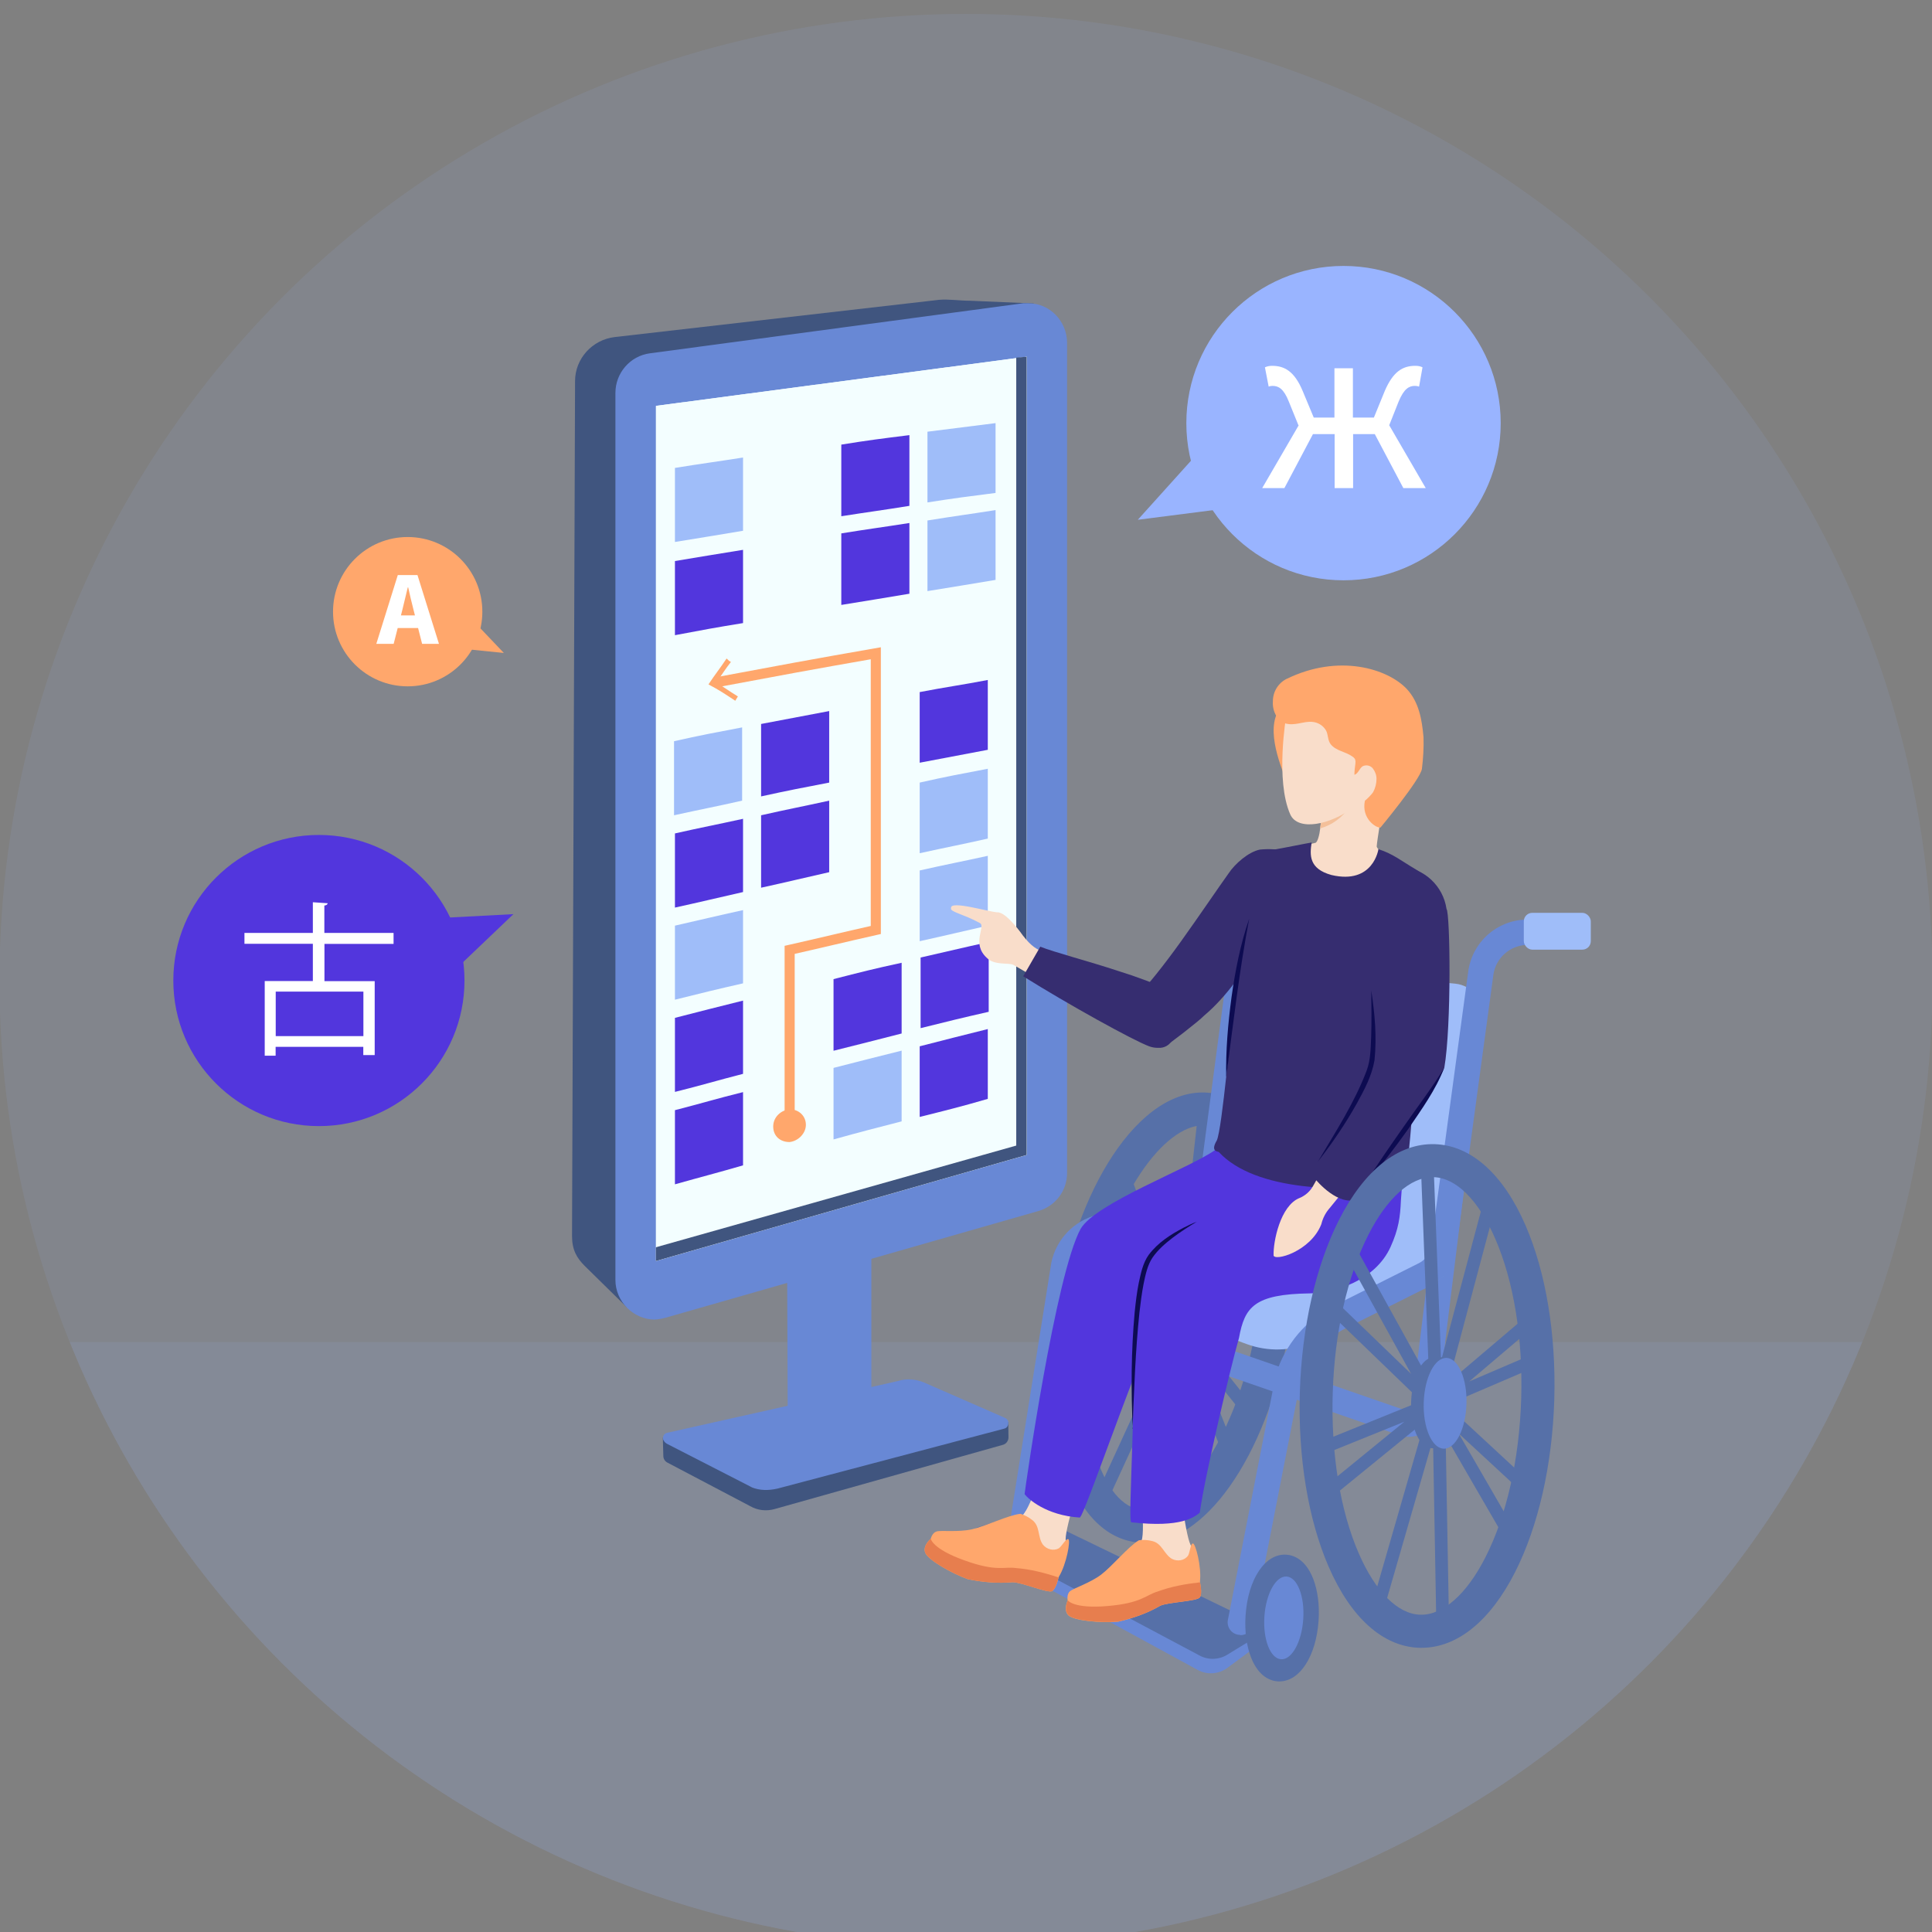 <?xml version="1.0" encoding="UTF-8"?>
<svg id="Calque_1" data-name="Calque 1" xmlns="http://www.w3.org/2000/svg" xmlns:xlink="http://www.w3.org/1999/xlink" viewBox="0 0 191.5 191.5">
  <rect x="0" y="0" width="191.5" height="191.5" fill="#808080" stroke="none"/>
  <defs>
    <style>
      .cls-1 {
        fill: #ffa76c;
      }

      .cls-1, .cls-2, .cls-3, .cls-4, .cls-5, .cls-6, .cls-7, .cls-8, .cls-9, .cls-10, .cls-11, .cls-12, .cls-13, .cls-14, .cls-15, .cls-16 {
        stroke-width: 0px;
      }

      .cls-2 {
        fill: #40557f;
      }

      .cls-3 {
        fill: #f4c09a;
      }

      .cls-4 {
        fill: #0d0b51;
      }

      .cls-5 {
        fill: #6888d5;
      }

      .cls-6 {
        fill: #f9ddca;
      }

      .cls-7, .cls-17 {
        fill: none;
      }

      .cls-8 {
        fill: #5236dd;
      }

      .cls-9 {
        fill: #9fbdf9;
      }

      .cls-10 {
        fill: #5670a8;
      }

      .cls-11, .cls-12 {
        fill: #99b4ff;
      }

      .cls-18 {
        clip-path: url(#clippath);
      }

      .cls-17 {
        stroke: #ffa76c;
        stroke-miterlimit: 10;
      }

      .cls-12 {
        isolation: isolate;
        opacity: .1;
      }

      .cls-13 {
        fill: #e77e4e;
      }

      .cls-14 {
        fill: #f3feff;
      }

      .cls-15 {
        fill: #fff;
      }

      .cls-16 {
        fill: #362d70;
      }
    </style>
    <clipPath id="clippath">
      <circle class="cls-7" cx="95.75" cy="97.18" r="95.8"/>
    </clipPath>
  </defs>
  <g class="cls-18">
    <rect id="Rectangle_1024" data-name="Rectangle 1024" class="cls-12" x="-12.55" y="-9.12" width="215.8" height="212.5"/>
    <rect id="Rectangle_1024-2" data-name="Rectangle 1024" class="cls-12" x="-12.55" y="133.03" width="215.8" height="212.5"/>
  </g>
  <g>
    <path class="cls-2" d="M65.7,142.51l.05,1.81c0,.27.15.51.38.64l8.23,4.33c.73.42,1.6.52,2.41.29l22.64-6.37c.33-.09.55-.4.55-.74l-.02-1.51-34.25,1.54Z"/>
    <g id="Groupe_1789" data-name="Groupe 1789">
      <g id="Groupe_1788" data-name="Groupe 1788">
        <path id="Tracé_4205" data-name="Tracé 4205" class="cls-5" d="M74.5,147.41l-8.43-4.32c-.2-.13-.27-.27-.34-.4-.07-.27.07-.61.4-.67l22.87-5.13c.81-.27,1.75-.2,2.56.13l8.03,3.51c.2.07.27.2.34.34.07.34-.07.67-.4.74l-22.47,5.94c-.88.2-1.75.2-2.56-.13Z"/>
        <path id="Tracé_4206" data-name="Tracé 4206" class="cls-5" d="M78,118.32h8.37v22.22s-.09,2.65-3.42,2.48c-3.76-.17-4.87-2.48-4.87-2.48l-.09-22.22Z"/>
        <path id="Tracé_4207" data-name="Tracé 4207" class="cls-2" d="M62.13,129.58l-4.18-4.11c-.78-.78-1.25-1.58-1.25-2.95l.3-84.75c0-2.22,1.71-4.1,3.93-4.36l32.14-3.69c.94-.09,2.02.09,3.11.09l6.28.27-40.34,99.5Z"/>
        <path id="Tracé_4208" data-name="Tracé 4208" class="cls-5" d="M64.93,130.8h0c-2.14,0-3.93-1.79-3.93-3.93V38.95c0-1.97,1.45-3.67,3.42-3.93l37-4.96h.51c2.14,0,3.84,1.79,3.84,3.93v82.28c0,1.71-1.11,3.25-2.82,3.76l-37,10.59c-.34.09-.77.17-1.03.17Z"/>
        <path id="Tracé_4209" data-name="Tracé 4209" class="cls-14" d="M65.02,40.23l36.74-4.87v79.12s-36.74,10.51-36.74,10.51V40.23Z"/>
        <path id="Tracé_4210" data-name="Tracé 4210" class="cls-14" d="M65.02,40.23l36.74-4.87v79.12s-36.74,10.51-36.74,10.51V40.23Z"/>
        <path id="Tracé_4211" data-name="Tracé 4211" class="cls-2" d="M65.02,124.99l36.74-10.51V35.36s-1.03.09-1.03.09v78.1s-35.72,10.08-35.72,10.08v1.37Z"/>
      </g>
    </g>
    <g>
      <path class="cls-8" d="M91.25,94.91c2.65-.6,4.02-.94,6.75-1.54,0,2.73,0,4.19,0,6.92-2.65.6-4.02.94-6.75,1.62,0-2.82,0-4.19,0-7.01Z"/>
      <path class="cls-8" d="M82.62,97.05c2.65-.68,4.02-1.03,6.75-1.62v7.01c-2.65.68-4.02,1.03-6.75,1.71,0-2.82,0-4.27,0-7.09Z"/>
      <path class="cls-8" d="M91.16,103.71c2.65-.68,4.02-1.03,6.75-1.71,0,2.73,0,4.19,0,6.92-2.65.77-4.02,1.11-6.75,1.79,0-2.82,0-4.19,0-7.01Z"/>
      <path class="cls-9" d="M82.62,105.85c2.65-.68,4.02-1.03,6.75-1.71v7.01c-2.65.68-4.02,1.03-6.75,1.79,0-2.82,0-4.27,0-7.09Z"/>
      <path class="cls-8" d="M75.44,71.76c2.65-.51,4.02-.77,6.75-1.28,0,2.82,0,4.27,0,7.09-2.65.51-4.02.77-6.75,1.37,0-2.82,0-4.27,0-7.18Z"/>
      <path class="cls-9" d="M66.81,73.47c2.65-.6,4.02-.85,6.75-1.37,0,2.91,0,4.36,0,7.26-2.65.6-4.02.85-6.75,1.45v-7.35Z"/>
      <path class="cls-8" d="M75.44,80.81c2.65-.6,4.02-.85,6.75-1.45v7.09c-2.65.6-4.02.94-6.75,1.54v-7.18Z"/>
      <path class="cls-8" d="M66.9,82.61c2.65-.6,4.02-.85,6.75-1.45,0,2.91,0,4.36,0,7.26-2.65.6-4.02.94-6.75,1.54,0-2.99,0-4.44,0-7.35Z"/>
      <path class="cls-9" d="M91.93,42.79c2.65-.34,4.02-.51,6.75-.85,0,2.73,0,4.19,0,6.92-2.65.34-4.02.51-6.75.94,0-2.73,0-4.19,0-7.01Z"/>
      <path class="cls-8" d="M83.39,44.07c2.65-.43,4.02-.6,6.75-.94,0,2.82,0,4.19,0,7.01-2.65.43-4.02.6-6.75,1.03,0-2.82,0-4.27,0-7.09Z"/>
      <path class="cls-9" d="M91.93,51.59c2.65-.43,4.02-.6,6.75-1.03,0,2.73,0,4.19,0,6.92-2.65.43-4.02.68-6.75,1.11,0-2.82,0-4.19,0-7.01Z"/>
      <path class="cls-8" d="M83.39,52.87c2.65-.43,4.02-.6,6.75-1.03,0,2.82,0,4.19,0,7.01-2.65.43-4.02.68-6.75,1.11,0-2.82,0-4.27,0-7.09Z"/>
      <path class="cls-8" d="M66.9,100.89c2.65-.68,4.02-1.03,6.75-1.71,0,2.91,0,4.36,0,7.26-2.65.68-4.02,1.11-6.75,1.79,0-2.99,0-4.44,0-7.35Z"/>
      <path class="cls-8" d="M66.9,110.04c2.65-.68,4.02-1.11,6.75-1.79,0,2.91,0,4.36,0,7.26-2.65.77-4.02,1.11-6.75,1.88,0-2.99,0-4.44,0-7.35Z"/>
      <path class="cls-9" d="M91.16,77.57c2.65-.6,4.02-.85,6.75-1.37,0,2.73,0,4.19,0,6.92-2.65.6-4.02.85-6.75,1.45,0-2.82,0-4.19,0-7.01Z"/>
      <path class="cls-9" d="M91.16,86.28c2.65-.6,4.02-.85,6.75-1.45,0,2.73,0,4.19,0,6.92-2.65.6-4.02.94-6.75,1.54,0-2.82,0-4.19,0-7.01Z"/>
      <path class="cls-8" d="M91.16,68.6c2.65-.51,4.02-.68,6.75-1.2,0,2.73,0,4.19,0,6.92-2.65.51-4.02.77-6.75,1.28,0-2.82,0-4.27,0-7.01Z"/>
      <path class="cls-9" d="M66.9,91.75c2.65-.6,4.02-.94,6.75-1.54,0,2.91,0,4.36,0,7.26-2.65.6-4.02.94-6.75,1.62,0-2.91,0-4.44,0-7.35Z"/>
      <path class="cls-9" d="M66.9,46.38c2.65-.43,4.02-.6,6.75-1.03,0,2.91,0,4.36,0,7.26-2.65.43-4.02.68-6.75,1.11,0-2.91,0-4.36,0-7.35Z"/>
      <path class="cls-8" d="M66.9,55.61c2.65-.43,4.02-.68,6.75-1.11v7.26c-2.65.43-4.02.68-6.75,1.2,0-2.99,0-4.44,0-7.35Z"/>
      <g>
        <path class="cls-17" d="M70.83,67.66c6.41-1.2,9.57-1.79,15.98-2.91v27.43c-3.42.77-5.13,1.2-8.54,1.97,0,7.01,0,10.51,0,17.52"/>
        <path class="cls-1" d="M78.26,109.95c.94,0,1.62.68,1.62,1.54s-.77,1.62-1.62,1.71c-.94,0-1.62-.6-1.62-1.54s.77-1.62,1.62-1.71Z"/>
        <path class="cls-1" d="M70.23,67.83c.68-1.03,1.11-1.54,1.79-2.56.17.17.26.26.43.34-.6.77-.85,1.2-1.45,2.05.85.51,1.28.85,2.14,1.37-.09.17-.17.26-.26.43-1.03-.68-1.54-1.03-2.65-1.62Z"/>
      </g>
    </g>
  </g>
  <circle class="cls-7" cx="95.75" cy="95.78" r="95.8"/>
  <g>
    <g>
      <path class="cls-10" d="M117.05,131.97c-.05,0-.11,0-.16-.02-.3-.08-.5-.37-.46-.68l2.38-21.42,1.25.14-1.92,17.27,5.86-13.48,1.15.5-7.52,17.31c-.1.23-.33.38-.58.38Z"/>
      <path class="cls-10" d="M115.1,152.51l-1.25-.16,2.3-17.46-6.22,13.55-1.14-.52,7.96-17.34c.13-.28.45-.43.75-.34.3.09.49.38.45.69l-2.85,21.6Z"/>
      <path class="cls-10" d="M116.74,132c-.25,0-.48-.15-.58-.38-.12-.29-.02-.62.25-.78l9.97-6.18.66,1.07-6.42,3.98,5.91-1.55.32,1.22-9.94,2.61c-.05.01-.11.02-.16.02Z"/>
      <path class="cls-10" d="M106.41,138.43l-.64-1.08,7.8-4.62-7.13,1.71-.29-1.22,11.18-2.69c.3-.07.61.09.73.37s0,.62-.26.78l-11.39,6.75Z"/>
      <path class="cls-10" d="M121.23,144.19l-5.09-12.91c-.11-.29,0-.62.27-.77.27-.16.61-.09.81.15l7.04,8.8-.98.79-4.43-5.54,3.56,9.03-1.17.46Z"/>
      <path class="cls-10" d="M117.04,132.4c-.19,0-.38-.09-.5-.25l-8.2-10.69,1-.77,5.66,7.38-4.35-11.72,1.18-.44,5.8,15.63c.11.29-.01.62-.29.77-.1.05-.2.08-.3.08Z"/>
      <path class="cls-10" d="M113.43,152.92c-.39,0-.77-.03-1.15-.1-3.25-.59-5.75-3.6-7.05-8.47-1.19-4.45-1.27-10.06-.22-15.8s3.09-10.96,5.76-14.71c2.93-4.1,6.33-6.04,9.58-5.45,3.25.59,5.75,3.6,7.05,8.47,1.19,4.45,1.27,10.06.22,15.8h0c-1.04,5.74-3.09,10.96-5.76,14.71-2.58,3.62-5.53,5.56-8.42,5.56ZM119.23,111.55c-3.8,0-9.07,6.89-11.01,17.58-2.03,11.2.81,19.78,4.64,20.47,3.82.69,9.51-6.33,11.54-17.53,2.03-11.2-.81-19.78-4.64-20.47-.17-.03-.35-.05-.53-.05ZM126.01,132.36h0,0Z"/>
      <path class="cls-10" d="M118.57,131.61c-.28,1.54-.26,3.19-.98,3.75-.31.24-1.3-.06-1.61-.11-1.03-.19-1.55-2.12-1.15-4.31s1.56-3.82,2.59-3.63c.42.08,1.46.07,1.68.62.32.81-.29,2.39-.53,3.69Z"/>
      <ellipse class="cls-5" cx="117.8" cy="131.47" rx="4.04" ry="1.9" transform="translate(-32.6 223.9) rotate(-79.71)"/>
    </g>
    <path class="cls-5" d="M139.65,142.42c-.3,0-.61-.05-.91-.15l-20.04-6.93c-1.24-.43-2.01-1.69-1.84-2.99l3.29-24.27c.09-.69.72-1.17,1.41-1.08.69.09,1.17.73,1.08,1.41l-3.29,24.27c-.02.12.05.23.17.27l20.04,6.93c.09.03.17,0,.22-.02.05-.03.1-.08.12-.18l2.66-21.6c.08-.69.71-1.18,1.4-1.09.69.09,1.18.71,1.09,1.4l-2.66,21.6c-.1.83-.57,1.56-1.28,2.01-.45.28-.95.42-1.46.42Z"/>
    <path class="cls-5" d="M96.52,151.88l.06,1.13c.02.28.17.53.42.67l21.71,11.84c.91.5,2.02.44,2.88-.15l2.71-2.01c.21-.14.34-.37.35-.62l.07-1.15-28.21-9.71Z"/>
    <path class="cls-10" d="M124.27,162.4c.64-.4.6-1.35-.08-1.68l-22.28-10.79c-.12-.06-.25-.07-.37-.03l-4.66,1.5c-.42.14-.48.71-.09.93l22.12,11.77c.86.46,1.9.43,2.73-.08l2.63-1.61Z"/>
    <path class="cls-9" d="M120.07,117.91c-.09.72-.64,1.3-1.35,1.45l-11.7,2.19c-.89.09-1.57.82-1.61,1.71l-.1,1.98c-.04.8.46,1.53,1.21,1.79l17.07,6.2c2.08.76,4.37.7,6.41-.17l11.98-5.85c.99-.42,1.69-1.33,1.83-2.4l3.14-23.89c.22-1.7-1.01-3.25-2.71-3.42l-15.48-1.53c-.2-.02-.41-.02-.61,0l-3.12.32c-1.33.13-2.34,1.25-2.34,2.59l-2.63,19.05Z"/>
    <path class="cls-5" d="M122.94,162.05c-.08,0-.16,0-.24-.02-.68-.13-1.13-.79-.99-1.47l4.75-24.31.02-.06c.91-2.93,3-5.39,5.73-6.76l8.44-4.23c.64-.32,1.08-.94,1.18-1.65l3.7-27.25c.39-2.89,2.79-5.06,5.7-5.15l2.2-.07c.69-.02,1.28.52,1.3,1.21s-.52,1.28-1.21,1.3l-2.2.07c-1.68.06-3.07,1.31-3.3,2.98l-3.7,27.25c-.21,1.53-1.16,2.86-2.54,3.56l-8.44,4.23c-2.11,1.06-3.72,2.95-4.44,5.2l-4.72,24.18c-.12.6-.64,1.02-1.23,1.02Z"/>
    <rect class="cls-9" x="151.04" y="90.48" width="6.64" height="3.65" rx=".84" ry=".84"/>
    <path class="cls-5" d="M101.4,152c-.07,0-.13,0-.2-.02-.69-.11-1.15-.75-1.04-1.44l4.05-25.4c.49-2.3,2.21-4.11,4.49-4.71l10.1-2.67,3.23-24.39c.39-2.89,2.79-5.06,5.7-5.16l2.2-.07c.69-.02,1.28.52,1.3,1.21s-.52,1.28-1.21,1.3l-2.2.07c-1.68.06-3.07,1.31-3.3,2.98l-3.45,26.06-11.73,3.1c-1.35.36-2.36,1.42-2.66,2.77l-4.04,25.3c-.1.62-.63,1.06-1.24,1.06Z"/>
    <rect class="cls-9" x="127.55" y="87.57" width="6.64" height="3.65" rx=".84" ry=".84"/>
    <g id="Groupe_1700" data-name="Groupe 1700">
      <path id="Tracé_4226" data-name="Tracé 4226" class="cls-6" d="M103.33,94.26c-.45-.07-1.11-.45-1.94-1.53,0,0-1.63-2.35-2.53-2.3-.9-.05-4.72-1.22-4.59-.42-.16.37,1.19.57,2.85,1.48.64.33-.89,2.01.7,3.46.75.77,2.21.45,2.63.69.45.25,1.61.94,1.61.94"/>
      <path id="Tracé_3909" data-name="Tracé 3909" class="cls-6" d="M106.12,133.65c-1.59,5.54-3.28,14.4-4.24,15.85-.34.51-2.06,2.77-1.47,3.25.34.28,1.07.19,2.22-.78.79-.68,2.91-.89,3.18-1.71.12-.34-.07-.51-.06-.74.01-.47.16-.94.43-1.33.49-.74,1.05-2.26,1.32-2.69,2.23-3.62,3.69-6.92,3.69-6.92l-5.06-4.93Z"/>
      <path id="Tracé_4316" data-name="Tracé 4316" class="cls-6" d="M105.49,145.99c-.85-.17-1.61-.67-2.03-1.46.3.61-1.96,6.39-2.26,5.63l1.81,4.52,1.44.11,1.2-2.08c-.24-.58,1.47-6.51,2.14-6.82-.74.17-1.52.22-2.29.09Z"/>
      <path id="Tracé_4317" data-name="Tracé 4317" class="cls-1" d="M104.96,156.28c.77-1.27,1.16-3.59.94-3.71s-.65.69-.95.9c-.52.28-1.19.12-1.58-.37-.54-.75-.25-1.82-1.05-2.43-.33-.27-.76-.5-1.17-.62-1.19.12-3.47,1.24-4.84,1.54s-3.03.07-3.48.21-.57.72-.57.72c0,0-.83.68-.55,1.39s2.57,2.02,4.22,2.62c1.43.29,2.95.44,4.43.3.85-.02,3.52,1.12,3.93.88.41-.25.63-1.35.66-1.42Z"/>
      <path id="Tracé_4318" data-name="Tracé 4318" class="cls-13" d="M104.92,156.35c-1.36-.44-2.75-.81-4.19-.92-1.22-.18-1.9.4-5.12-.76-3.22-1.15-3.35-2.15-3.35-2.15,0,0-.83.68-.55,1.39s2.57,2.02,4.22,2.62c1.43.29,2.95.44,4.43.3.85-.02,3.52,1.12,3.93.88.41-.25.63-1.35.63-1.35Z"/>
      <path id="Tracé_4316-2" data-name="Tracé 4316" class="cls-6" d="M115.14,147.18c-.84.2-1.74.06-2.45-.48.53.43.88,6.63.29,6.06l3.52,3.36,1.35-.5.23-2.39c-.46-.43-1.37-6.54-.89-7.09-.61.46-1.29.83-2.05,1.04Z"/>
      <path id="Tracé_4317-2" data-name="Tracé 4317" class="cls-1" d="M118.94,156.76c.17-1.48-.44-3.75-.69-3.77s-.3.89-.49,1.21c-.36.48-1.03.6-1.59.32-.8-.46-.98-1.55-1.96-1.77-.41-.11-.9-.14-1.32-.08-1.03.6-2.64,2.57-3.76,3.42-1.13.84-2.73,1.33-3.08,1.64s-.22.9-.22.9c0,0-.47.97.08,1.49s3.18.77,4.93.62c1.43-.33,2.86-.82,4.15-1.57.77-.37,3.67-.44,3.94-.84.27-.4,0-1.49.01-1.57Z"/>
      <path id="Tracé_4318-2" data-name="Tracé 4318" class="cls-13" d="M118.94,156.84c-1.42.16-2.84.41-4.19.91-1.18.34-1.56,1.15-4.97,1.44s-3.94-.57-3.94-.57c0,0-.47.97.08,1.49s3.18.77,4.93.62c1.43-.33,2.86-.82,4.15-1.57.77-.37,3.67-.44,3.94-.84.27-.4,0-1.49,0-1.49Z"/>
      <path id="Tracé_3911" data-name="Tracé 3911" class="cls-8" d="M101.55,148.08c.32.47,2.14,2.13,5.47,2.34.48.03,7.46-21.03,8.83-21.14.51-.04-3.88-5.93-3.61-1.22.54,9.46-.51,22.81-.1,22.83,5,.57,6.27-.55,6.78-.95.49-3.58,3.05-14.41,3.89-17.33.56-3.07,1.52-4.33,7.02-4.41,2.42-.04,6.47-1.23,8-4.6.8-1.77.96-2.98,1.03-4.62.07-1.09.17-2.07.18-2.76-.04-1.37-.21-1.97-.22-3.11l-1.89-.67s-14.41-3.36-14.6-1.77c-.12.74-.11.23-.4.92-.46,1.16-.18.86-1.5,2.41-2.6,1.83-11.77,5.22-13.31,7.79-2.49,4.52-5.5,25.72-5.56,26.29Z"/>
      <path id="Tracé_3915" data-name="Tracé 3915" class="cls-16" d="M117.06,93.31c1.82-2.54,3.76-5.41,4.71-6.73.63-.96,1.99-2.15,3.12-2.37,1.65-.16,4.43.08,3.63,1.92-1.5,3.28-4.59,10.69-9.17,14.54-.52.55-3.55,2.89-3.84,3.01-.55.12-1.27-1.92-1.61-2.37.14-1.15-.07-2.18-.69-3.15.46-.4,2.03-2.31,3.85-4.85Z"/>
      <path id="Tracé_3917" data-name="Tracé 3917" class="cls-1" d="M130.63,70.97c1.2.62,1.61,2.12,1.84,3.45.47,2.68,1.19,4.53.25,4.82-.76.12-3.38.75-4.89-1.11-.57-1.36-2.31-5.17-1.25-7.42"/>
      <path id="Tracé_3918" data-name="Tracé 3918" class="cls-16" d="M103.1,93.83c1.36.55,4.76,1.43,7.73,2.41,1.87.58,3.71,1.27,5.5,2.07.01.07.02.15.02.23.12,1.21.14,2.44.04,3.66-.03.31-.1.61-.2.9-.27.5-.8.8-1.36.76-.32.01-.63-.04-.93-.15-1.64-.62-7.97-4.12-12.48-6.94l1.69-2.93Z"/>
      <path id="Tracé_3919" data-name="Tracé 3919" class="cls-6" d="M128.82,83.82c.53-.05,1.05-.14,1.57-.28.2-.06.4-.78.47-1.43l.12-1.02,2.3-1.04,3.96-1.25s-.77,4.63-.78,5.09,3.05,2.62,3.05,2.62l-4.73,1.95-6.56.19.61-4.83Z"/>
      <path id="Tracé_3920" data-name="Tracé 3920" class="cls-3" d="M130.99,81.09l2.29-1.03.44-.04c-.67,1.02-1.69,1.76-2.86,2.09l.12-1.02Z"/>
      <path id="Tracé_3924" data-name="Tracé 3924" class="cls-16" d="M125.64,84.33c2.17-.38,3.67-.71,4.37-.82-.19,1.22-.29,2.6,1.96,3.22,4.16.98,4.66-2.56,4.66-2.56,1.47.47,2.31,1.19,3.65,1.97.7.42,1.3.99,1.75,1.67.21.33,1.07,1.42.26,5.06-2.19,9.79-2.12,18.18-2.86,22.81-.06,1.02.07,1.58-.46,1.69-5.78.81-14.52.75-18.17-3.19-.19-.06-.81-.09-.19-1.14.54-1.17,1.42-11.62,1.81-14.26.15-2.09,2.5-13.66,3.22-14.46Z"/>
      <path id="Tracé_3925" data-name="Tracé 3925" class="cls-6" d="M131.25,70.57s7.55,4.03,7.53,4.39.76,5.73-4.63,5.07c-2.28,1.73-5.51,2.39-6.26.69-1.5-3.39-.4-9.74-.4-9.74l3.75-.41Z"/>
      <path id="Tracé_3927" data-name="Tracé 3927" class="cls-1" d="M127.56,67.28c5.11-2.49,9.95-1.03,11.88,1.01,1.2,1.29,1.5,3,1.66,4.79.03,1.05-.03,2.09-.16,3.13-.15,1.05-4.11,5.82-4.11,5.82-.44.05-1.91-.9-1.54-2.66.3-.25.57-.53.81-.84.22-.41.34-.86.34-1.33,0-.38-.14-.74-.37-1.04-.25-.3-.68-.38-1.02-.2-.32.23-.42.72-.8.84,0-.38.05-.76.1-1.13.02-.13.01-.27-.03-.4-.07-.12-.16-.22-.28-.29-.67-.48-1.62-.55-2.14-1.21-.33-.42-.22-.97-.49-1.41-.24-.38-.61-.65-1.05-.76-.88-.22-1.71.28-2.63.17-.29-.03-.56-.13-.81-.28-.53-.52-.81-1.24-.75-1.98,0-.95.53-1.81,1.38-2.23Z"/>
      <g id="Groupe_1698" data-name="Groupe 1698">
        <path id="Tracé_3928" data-name="Tracé 3928" class="cls-6" d="M141.6,107.72c.69-.6,3.09-8.26,1.1-16.41-.47-1.94-1.77-3.82-3.82-3.78-.77.86-1.16,1.99-1.08,3.14.09,3.22-.06,12.9.07,14.32,0,0,3.47-.39,3.73,2.73Z"/>
        <path id="Tracé_3929" data-name="Tracé 3929" class="cls-6" d="M126.24,124.42c-.05-1.32.66-4.91,2.56-5.67.58-.24,1.06-.66,1.36-1.21,1.72-3.05,6.8-12.11,7.53-12.51,5.42,1.09,3.11,3.9,3.11,3.9-.83,1.33-5.69,6.66-8.99,10.8-.41.46-.7,1.02-.84,1.61h0c-1.06,2.72-4.68,3.72-4.74,3.08Z"/>
      </g>
      <g id="Groupe_1699" data-name="Groupe 1699">
        <path id="Tracé_3930" data-name="Tracé 3930" class="cls-16" d="M134.41,88.43l.38,5.6s1.33,8.19,1.5,9.21c.27,1.63-6.15,13.36-6.15,13.36,0,0,1.8,2.38,3.67,2.4.33.02,8.12-10.34,9.35-13.16.72-4.13.58-15.36.22-15.74-.33-2.28-2.19-4.02-4.48-4.21l-4.49,2.54Z"/>
      </g>
      <path class="cls-4" d="M130.62,115.16c1.74-2.95,3.64-5.85,4.85-9.06.39-1.07.39-2.19.44-3.33.03-.76.03-1.52.03-2.29,0-.77-.01-1.53-.02-2.3.35,2.28.56,4.6.32,6.92-.27,1.57-1.02,2.94-1.77,4.31-1.13,2.01-2.43,3.92-3.85,5.74h0Z"/>
      <path class="cls-4" d="M135.25,117.43c1.24-1.99,2.59-3.9,3.93-5.82,1.17-1.7,2.94-4.02,3.97-5.77-.84,2.2-2.25,4.13-3.56,6.06-1.36,1.91-2.78,3.78-4.34,5.53h0Z"/>
      <path class="cls-4" d="M121.54,106.77c-.05-2.66.18-5.31.53-7.94.37-2.63.88-5.25,1.75-7.76-.99,5.21-1.59,10.44-2.28,15.7h0Z"/>
      <path class="cls-4" d="M112.28,141.63c-.18-3.85-.16-7.72.19-11.57.1-.96.21-1.93.4-2.88.21-.96.4-1.97.99-2.8.91-1.21,2.16-2.01,3.46-2.69.43-.22.87-.43,1.32-.6-.83.49-1.64,1.02-2.4,1.59-.74.57-1.47,1.2-2,1.97-.5.74-.7,1.7-.89,2.62-.18.93-.3,1.88-.41,2.84-.4,3.82-.53,7.67-.68,11.52h0Z"/>
    </g>
    <path class="cls-10" d="M126.83,166.66c-.06,0-.11,0-.17,0-.66-.04-1.89-.41-2.66-2.38-.45-1.15-.64-2.62-.54-4.14.24-3.64,1.95-6.18,4.04-6.04.66.04,1.89.41,2.66,2.38.45,1.15.64,2.62.54,4.14h0c-.24,3.54-1.86,6.04-3.88,6.04ZM127.34,156.61c-.34.14-1.21,1.4-1.36,3.69-.15,2.29.54,3.65.86,3.84.34-.15,1.21-1.4,1.36-3.69.15-2.29-.54-3.65-.86-3.84Z"/>
    <ellipse class="cls-5" cx="127.25" cy="160.37" rx="4.11" ry="1.93" transform="translate(-41.3 276.56) rotate(-86.15)"/>
    <g>
      <path class="cls-10" d="M142.37,139.69s-.05,0-.07,0c-.31-.03-.55-.29-.56-.6l-.92-23.99,1.26-.05.76,19.82,4.34-16.28,1.22.32-5.42,20.32c-.07.28-.33.47-.61.47Z"/>
      <path class="cls-10" d="M142.4,162.74l-.36-20.09-4.74,16.41-1.21-.35,5.89-20.42c.09-.3.38-.49.69-.45.31.04.54.3.55.61l.44,24.27-1.26.02Z"/>
      <path class="cls-10" d="M142.04,139.78c-.21,0-.42-.11-.53-.3-.16-.26-.11-.61.13-.81l9.96-8.46.81.96-6.78,5.76,6.69-2.87.5,1.16-10.52,4.51c-.08.03-.16.05-.25.05Z"/>
      <path class="cls-10" d="M131.79,148.58l-.79-.97,8.2-6.69-8.01,3.24-.47-1.17,11.88-4.81c.29-.12.62,0,.78.26s.1.61-.14.81l-11.44,9.32Z"/>
      <path class="cls-10" d="M149.16,152.49l-7.75-13.38c-.16-.27-.09-.61.15-.81.24-.19.59-.18.82.03l9.21,8.53-.85.92-6.15-5.69,5.65,9.77-1.09.63Z"/>
      <path class="cls-10" d="M142.44,140.16c-.16,0-.32-.06-.44-.18l-10.8-10.42.87-.9,7.8,7.52-6.96-12.61,1.1-.61,8.98,16.26c.15.27.08.61-.17.8-.11.09-.25.13-.38.13Z"/>
      <path class="cls-10" d="M140.9,163.33c-.07,0-.14,0-.21,0-3.6-.11-6.8-2.97-9-8.05-2.03-4.68-3.04-10.83-2.85-17.29.2-6.47,1.58-12.53,3.89-17.09,2.51-4.94,5.87-7.6,9.48-7.49,3.6.11,6.8,2.97,9,8.05,2.03,4.68,3.04,10.83,2.85,17.29h0c-.2,6.47-1.58,12.53-3.89,17.09-2.46,4.84-5.74,7.49-9.26,7.49ZM142,116.68c-2.2,0-4.51,2.07-6.36,5.7-2.1,4.13-3.36,9.71-3.54,15.7-.18,5.99.73,11.64,2.58,15.89,1.65,3.8,3.87,6.02,6.1,6.08,2.23.06,4.59-2.01,6.46-5.7,2.1-4.13,3.36-9.71,3.54-15.7.18-5.99-.73-11.64-2.58-15.89-1.65-3.8-3.87-6.02-6.1-6.08-.04,0-.07,0-.11,0ZM152.42,138.7h0,0Z"/>
      <path class="cls-10" d="M144.1,139.11c-.05,1.74.24,3.56-.46,4.29-.3.31-1.44.15-1.79.14-1.17-.04-2.05-2.08-1.98-4.56s1.08-4.47,2.25-4.43c.48.01,1.62-.17,1.95.41.49.84.07,2.68.03,4.15Z"/>
      <ellipse class="cls-5" cx="143.22" cy="139.09" rx="4.5" ry="2.12" transform="translate(-.16 278) rotate(-88.25)"/>
    </g>
  </g>
  <g id="Groupe_1850" data-name="Groupe 1850">
    <g id="Groupe_1849" data-name="Groupe 1849">
      <g id="Groupe_1848" data-name="Groupe 1848">
        <g id="Groupe_1847" data-name="Groupe 1847">
          <path id="Tracé_4326" data-name="Tracé 4326" class="cls-11" d="M119.67,43.87l-6.89,7.65,8.36-1.07"/>
        </g>
        <circle id="Ellipse_409" data-name="Ellipse 409" class="cls-11" cx="133.17" cy="41.94" r="15.58"/>
      </g>
    </g>
    <path class="cls-15" d="M128.7,42.15l-.95-2.34c-.51-1.29-1.03-1.56-1.61-1.56-.17,0-.24.02-.39.07l-.37-1.91c.2-.1.46-.15.71-.15,1.25,0,2.22.56,3.03,2.49l1.1,2.64h2.05v-4.89h1.83v4.89h2.08l1.08-2.64c.83-1.93,1.78-2.49,3.03-2.49.27,0,.54.05.71.15l-.34,1.91c-.15-.05-.24-.07-.42-.07-.56,0-1.08.27-1.61,1.56l-.93,2.34,3.62,6.23h-2.22l-2.83-5.35h-2.15v5.35h-1.83v-5.35h-2.15l-2.83,5.35h-2.2l3.62-6.23Z"/>
  </g>
  <g id="Groupe_1850-2" data-name="Groupe 1850">
    <g id="Groupe_1849-2" data-name="Groupe 1849">
      <g id="Groupe_1848-2" data-name="Groupe 1848">
        <g id="Groupe_1847-2" data-name="Groupe 1847">
          <path id="Tracé_4326-2" data-name="Tracé 4326" class="cls-1" d="M46.57,61.18l3.37,3.54-3.98-.4"/>
        </g>
        <circle id="Ellipse_409-2" data-name="Ellipse 409" class="cls-1" cx="40.41" cy="60.63" r="7.4"/>
      </g>
    </g>
    <path class="cls-15" d="M43.51,63.82h-1.67l-.4-1.57h-2.02l-.4,1.57h-1.72l2.13-6.82h1.95l2.13,6.82ZM40.98,60.41c-.18-.67-.36-1.48-.52-2.19h-.04c-.18.71-.36,1.52-.53,2.19l-.15.59h1.39l-.15-.59Z"/>
  </g>
  <g id="Groupe_1850-3" data-name="Groupe 1850">
    <g id="Groupe_1849-3" data-name="Groupe 1849">
      <g id="Groupe_1848-3" data-name="Groupe 1848">
        <g id="Groupe_1847-3" data-name="Groupe 1847">
          <path id="Tracé_4326-3" data-name="Tracé 4326" class="cls-8" d="M43.99,97.19l6.9-6.58-7.79.41"/>
        </g>
        <circle id="Ellipse_409-3" data-name="Ellipse 409" class="cls-8" cx="31.61" cy="97.19" r="14.43"/>
      </g>
    </g>
    <path class="cls-15" d="M39.02,93.56h-6.86v3.69h4.98v7.33h-1.13v-.82h-8.69v.88h-1.08v-7.4h4.77v-3.69h-6.78v-1.08h6.78v-3.04l1.47.1c-.02.11-.1.2-.33.23v2.71h6.86v1.08ZM36.02,102.7v-4.41h-8.69v4.41h8.69Z"/>
  </g>
</svg>